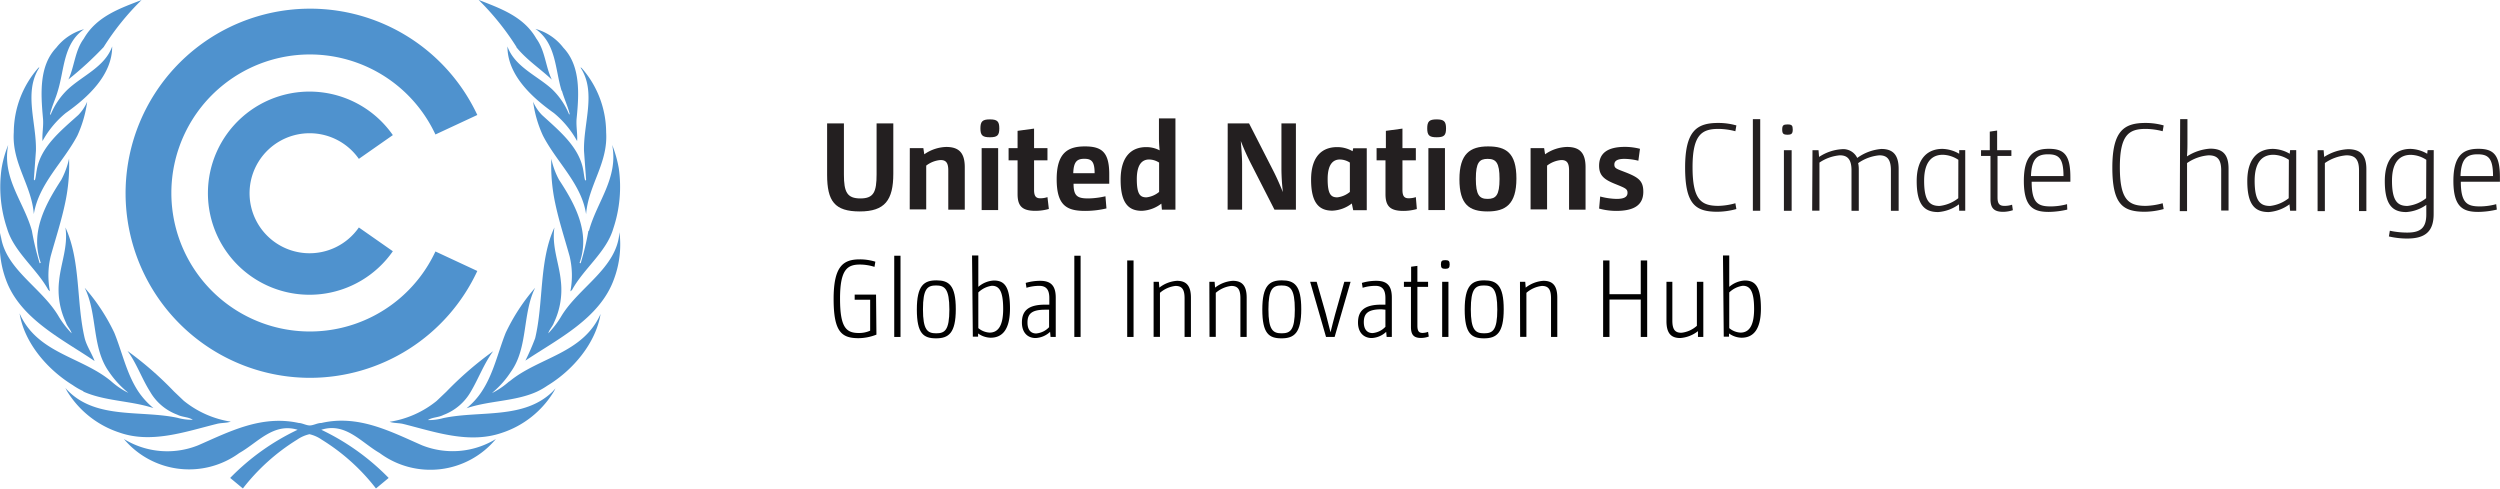 <svg id="Layer_1" data-name="Layer 1" xmlns="http://www.w3.org/2000/svg" viewBox="0 0 322.9 63.12"><defs><style>.cls-1{fill:#4f92ce;}.cls-2{fill:#231f20;}.cls-3{fill:#010101;}</style></defs><path class="cls-1" d="M54.52,57.52c-4-1.74-8.18-4-13-2.89-.52,0-1,.3-1.47.32s-1-.31-1.47-.32c-4.84-1.06-9,1.15-13,2.89A10.7,10.7,0,0,1,16,56.7a11,11,0,0,0,14.91,1.81c2.37-1.33,4.41-3.95,7.53-3a30.25,30.25,0,0,0-8.71,6.22l1.64,1.36a26.45,26.45,0,0,1,7-6.3,4.65,4.65,0,0,1,1.6-.71,4.61,4.61,0,0,1,1.59.71,26.29,26.29,0,0,1,7,6.3l1.64-1.36a30.35,30.35,0,0,0-8.7-6.22c3.12-1,5.16,1.64,7.53,3A11,11,0,0,0,64.05,56.7a10.7,10.7,0,0,1-9.53.82"/><path class="cls-1" d="M10,17.5a15.46,15.46,0,0,0,1.26-4.36,5.7,5.7,0,0,1-1.15,1.72C7.81,16.92,5.23,19,4.74,22c-.08.43-.11.87-.23,1.28-.1,0-.1-.07-.14-.1l.27-3.69c.1-3.61-1.62-7.61.45-10.77-.06,0-.1,0-.16.07a12.7,12.7,0,0,0-3.15,8.3c-.26,4,2.3,6.81,2.59,10.56C5,23.74,8.2,20.93,10,17.5"/><path class="cls-1" d="M12.2,46.58c-.38-1-1-1.88-1.26-2.89-1.1-4.66-.5-10-2.49-14.31.37,2.45-.6,4.6-.82,6.92a9.86,9.86,0,0,0,.89,5.37c.16.49.62.91.73,1.38a12.15,12.15,0,0,1-1.72-2.26C5.27,37,.4,34.62.07,30.08a12.87,12.87,0,0,0,.68,6c1.81,5.1,7.37,7.76,11.45,10.54"/><path class="cls-1" d="M5.49,18.22a12.33,12.33,0,0,1,3-3.62c2.92-2.06,6-4.94,6-8.6-.94,2.63-3.79,3.74-5.72,5.53a9.33,9.33,0,0,0-2.23,3.29l-.08-.05c.24-1.06.72-2,1-3,.87-2.78.69-6.13,3.4-8A6.82,6.82,0,0,0,7.27,6.16c-2.26,2.37-2,6-1.71,9.22.07,1-.14,1.93-.07,2.84"/><path class="cls-1" d="M6.25,37.45l.2.17a10.67,10.67,0,0,1,.1-4.54c.64-2.3,1.38-4.54,1.87-6.89a23.24,23.24,0,0,0,.5-5.7,10.68,10.68,0,0,1-1,2.73c-2,3.09-4.07,6.75-2.66,10.71,0,0-.08.09-.14.06a35,35,0,0,1-1-4.18C3.1,26.09.22,23,1.06,18.72a14.26,14.26,0,0,0-.85,3,16.83,16.83,0,0,0,.71,7.81c.88,3,3.83,5.18,5.33,7.93"/><path class="cls-1" d="M8.81,10.28a44.06,44.06,0,0,0,4.57-4.19A33.37,33.37,0,0,1,18.29,0c-2.75,1.07-5.81,2.09-7.47,5-1.16,1.56-1.19,3.6-2,5.3"/><path class="cls-1" d="M75.43,19.5l.27,3.7s0,.13-.13.09c-.12-.41-.15-.85-.23-1.28-.5-3-3.08-5.09-5.33-7.15a5.52,5.52,0,0,1-1.15-1.72,15.14,15.14,0,0,0,1.26,4.36c1.75,3.43,5,6.24,5.58,10.17.29-3.76,2.85-6.58,2.59-10.57a12.65,12.65,0,0,0-3.15-8.3s-.09-.09-.16-.07c2.08,3.16.36,7.16.45,10.77"/><path class="cls-1" d="M76,29.81A35,35,0,0,1,75,34s-.1,0-.14-.06c1.41-3.95-.62-7.62-2.65-10.71a10,10,0,0,1-1-2.73,23.23,23.23,0,0,0,.49,5.7c.49,2.35,1.23,4.59,1.87,6.89a10.67,10.67,0,0,1,.1,4.54l.21-.17c1.49-2.75,4.45-4.91,5.33-7.93a17,17,0,0,0,.71-7.81,15.57,15.57,0,0,0-.85-3c.83,4.28-2,7.37-3,11.09"/><path class="cls-1" d="M72.58,11.73c.28,1,.76,2,1,3l-.07.06a9.47,9.47,0,0,0-2.23-3.29C69.34,9.74,66.49,8.63,65.54,6c0,3.66,3.1,6.54,6,8.6a12.45,12.45,0,0,1,3,3.62c.07-.91-.14-1.85-.07-2.84.32-3.19.55-6.85-1.71-9.22a6.83,6.83,0,0,0-3.61-2.43c2.71,1.87,2.53,5.22,3.39,8"/><path class="cls-1" d="M66.69,6.09c1.34,1.66,3.06,2.76,4.58,4.19-.82-1.7-.85-3.73-2-5.3-1.65-2.89-4.72-3.91-7.46-5a34.08,34.08,0,0,1,4.9,6.09"/><path class="cls-1" d="M65.78,49.25a10.46,10.46,0,0,1-1.85,1.32h0l-.39.2,0,0,.18-.16h0A12.13,12.13,0,0,0,66,48c2.23-3.11,1.45-7.47,3.12-10.83A25.29,25.29,0,0,0,65.31,43c-1,2.52-1.57,5.29-3.11,7.6h0a9.42,9.42,0,0,1-1.94,2.13c2.92-1,6.27-.87,9.06-2.13a9.45,9.45,0,0,0,1.38-.79c3.31-2,6.25-5.48,6.87-9.26-2.28,5.16-8,5.58-11.79,8.73"/><path class="cls-1" d="M80,30.08c-.34,4.54-5.21,7-7.47,10.71a12.1,12.1,0,0,1-1.71,2.26c.11-.47.56-.89.73-1.38a9.86,9.86,0,0,0,.89-5.37c-.22-2.32-1.2-4.47-.83-6.92-2,4.3-1.38,9.65-2.49,14.31a30.8,30.8,0,0,1-1.26,2.89C72,43.8,77.51,41.14,79.32,36a12.74,12.74,0,0,0,.69-6"/><path class="cls-1" d="M57.26,54a7,7,0,0,1-2,.26c.57-.38,1.38-.33,2-.66a6.82,6.82,0,0,0,3.54-3h0c1-1.68,1.73-3.68,2.9-5.24a44.8,44.8,0,0,0-6.05,5.23h0l-1.25,1.19a12.74,12.74,0,0,1-6.08,2.7c.53.19,1.23.14,1.81.29,4,1,8.42,2.59,12.65,1.15a12.34,12.34,0,0,0,6.74-5.33l.23-.43-.39.43C67.65,54.2,62,53,57.26,54"/><path class="cls-1" d="M28,54.75c.57-.15,1.27-.1,1.81-.29a12.75,12.75,0,0,1-6.08-2.7l-1.26-1.2h0a44,44,0,0,0-6-5.23c1.16,1.56,1.84,3.56,2.9,5.23h0a6.76,6.76,0,0,0,3.53,3c.63.33,1.44.28,2,.66a6.92,6.92,0,0,1-2-.26c-4.69-1-10.4.21-14.07-3.44a5.23,5.23,0,0,1-.39-.42l.22.42a12.46,12.46,0,0,0,6.74,5.34C19.56,57.34,24,55.74,28,54.75"/><path class="cls-1" d="M10.75,50.57c2.8,1.26,6.14,1.17,9.07,2.14a10,10,0,0,1-1.95-2.14h0c-1.53-2.31-2.08-5.08-3.11-7.6a25,25,0,0,0-3.82-5.8c1.67,3.36.89,7.72,3.13,10.84a12.28,12.28,0,0,0,2.32,2.57h0l.18.16,0,0-.39-.2h0a10.23,10.23,0,0,1-1.86-1.33c-3.82-3.15-9.52-3.57-11.79-8.73.61,3.78,3.56,7.23,6.86,9.26a8.62,8.62,0,0,0,1.38.79"/><path class="cls-1" d="M40,48.8A23.85,23.85,0,0,0,61.65,35l-5.41-2.52a17.89,17.89,0,1,1,0-15.11l5.41-2.52A23.84,23.84,0,1,0,40,48.8"/><path class="cls-1" d="M40,17.21a7.76,7.76,0,0,1,6.35,3.31l4.39-3.07a13.12,13.12,0,1,0,0,15l-4.39-3.07A7.75,7.75,0,1,1,40,17.21"/><path class="cls-2" d="M109,15.94v6.61c0,2.26.41,3.08,2.13,3.08s2.09-.84,2.09-3.1V15.94h2.16v6.49c0,3.42-1.09,4.88-4.33,4.88s-4.22-1.32-4.22-4.73V15.94Z"/><path class="cls-2" d="M117.51,19.13h1.75l.12.8a5.19,5.19,0,0,1,2.83-.95c1.67,0,2.4.79,2.4,2.62v5.48h-2.13V22c0-1-.32-1.33-1-1.33a3.48,3.48,0,0,0-1.85.72v5.66h-2.13Z"/><path class="cls-2" d="M126.79,19.13h2.13v8h-2.13Zm1.06-1.4c-.95,0-1.22-.25-1.22-1.15s.27-1.16,1.22-1.16,1.22.25,1.22,1.16-.26,1.15-1.22,1.15"/><path class="cls-2" d="M131.43,19.13V16.9l2.13-.29v2.52h1.73v1.58h-1.73v3.81c0,.81.24,1.09.8,1.09a2.83,2.83,0,0,0,.93-.15l.18,1.53a6.43,6.43,0,0,1-1.75.24c-1.72,0-2.29-.64-2.29-2.17V20.71h-1.16V19.13Z"/><path class="cls-2" d="M141.38,22.37c0-1.49-.38-1.86-1.33-1.86s-1.38.38-1.43,1.86Zm1.53,4.55a11.94,11.94,0,0,1-2.76.32c-2.36,0-3.67-.69-3.67-4.09s1.44-4.24,3.64-4.24,3.15.75,3.15,3.6c0,.4,0,.81,0,1.22h-4.61c0,1.62.52,1.9,1.91,1.9a10.45,10.45,0,0,0,2.21-.28Z"/><path class="cls-2" d="M149.71,21a2.44,2.44,0,0,0-1.29-.4c-.82,0-1.59.53-1.59,2.53s.45,2.36,1.25,2.36a3.08,3.08,0,0,0,1.63-.7ZM150,26.3a4.41,4.41,0,0,1-2.52.93c-1.67,0-2.74-.93-2.74-4S146.18,19,148.05,19a3.69,3.69,0,0,1,1.73.42l0,0a15,15,0,0,1-.09-1.63v-2.5h2.13V27.08h-1.75Z"/><path class="cls-2" d="M158.57,15.94h2.76l3,5.87c.52,1,.9,1.87,1.37,3h0a26.16,26.16,0,0,1-.19-3V15.94h1.87V27.08h-2.77l-3-5.87a31.5,31.5,0,0,1-1.35-3h0c.09,1.11.17,2.12.17,3v5.87h-1.87Z"/><path class="cls-2" d="M174.35,21a2.44,2.44,0,0,0-1.29-.4c-.81,0-1.58.53-1.58,2.53s.45,2.36,1.25,2.36a3.08,3.08,0,0,0,1.62-.7Zm.25,5.28a4.38,4.38,0,0,1-2.51.93c-1.67,0-2.75-.93-2.75-4S170.82,19,172.7,19a3.93,3.93,0,0,1,2,.53l.08-.38h1.75v8h-1.75Z"/><path class="cls-2" d="M179,19.13V16.9l2.14-.29v2.52h1.73v1.58h-1.73v3.81c0,.81.24,1.09.8,1.09a2.92,2.92,0,0,0,.93-.15L183,27a6.43,6.43,0,0,1-1.75.24c-1.72,0-2.3-.64-2.3-2.17V20.71h-1.15V19.13Z"/><path class="cls-2" d="M184.49,19.13h2.14v8h-2.14Zm1.06-1.4c-.94,0-1.21-.25-1.21-1.15s.27-1.16,1.21-1.16,1.22.25,1.22,1.16-.25,1.15-1.22,1.15"/><path class="cls-2" d="M192.14,20.52c-1.07,0-1.52.47-1.52,2.57s.45,2.6,1.52,2.6,1.54-.47,1.54-2.58-.46-2.59-1.54-2.59m0,6.79c-2.36,0-3.64-.87-3.64-4.16s1.38-4.24,3.7-4.24,3.66.83,3.66,4.15-1.39,4.25-3.72,4.25"/><path class="cls-2" d="M197.69,19.13h1.75l.12.8a5.19,5.19,0,0,1,2.83-.95c1.67,0,2.4.79,2.4,2.62v5.48h-2.13V22c0-1-.32-1.33-1-1.33a3.49,3.49,0,0,0-1.84.72v5.66h-2.13Z"/><path class="cls-2" d="M206.68,25.38a8.89,8.89,0,0,0,2.12.31c1,0,1.41-.27,1.41-.79s-.32-.62-1.67-1.17-2-1.07-2-2.32c0-1.64,1.11-2.44,3.35-2.44a7.93,7.93,0,0,1,1.93.25l-.21,1.54a7.73,7.73,0,0,0-1.8-.24c-.83,0-1.3.21-1.3.73s.31.56,1.56,1.05c1.57.63,2.18,1.08,2.18,2.46,0,1.59-1,2.48-3.5,2.48a8.48,8.48,0,0,1-2.21-.3Z"/><path class="cls-2" d="M224.27,27a9.57,9.57,0,0,1-2.44.35c-2.82,0-4.18-.93-4.18-5.71s1.54-5.76,4.28-5.76a8.48,8.48,0,0,1,2.34.32l-.13.75a8.78,8.78,0,0,0-2.19-.3c-2.15,0-3.34.76-3.34,4.94s1.09,5,3.34,5a8.71,8.71,0,0,0,2.19-.34Z"/><rect class="cls-2" x="226.4" y="15.39" width="0.95" height="11.83"/><path class="cls-2" d="M230.41,19.4h1v7.83h-1Zm.47-2c-.55,0-.69-.14-.69-.67s.14-.66.69-.66.67.14.67.66-.15.67-.67.67"/><path class="cls-2" d="M234.1,19.4h.78l.07.87a6,6,0,0,1,2.93-1,2,2,0,0,1,2,1.13A6.15,6.15,0,0,1,243,19.24c1.49,0,2.23.76,2.23,2.58v5.41h-1V22c0-1.42-.49-1.94-1.49-1.94A5.63,5.63,0,0,0,240,21.07a3.63,3.63,0,0,1,.08.83v5.33h-.94V22c0-1.42-.52-1.94-1.5-1.94A5.5,5.5,0,0,0,235,21v6.21h-.94Z"/><path class="cls-2" d="M252.94,20.64a3.85,3.85,0,0,0-2-.65c-1.22,0-2.42.69-2.42,3.36s.75,3.25,2,3.25a4.75,4.75,0,0,0,2.41-1Zm.08,5.75a5.19,5.19,0,0,1-2.68,1c-1.73,0-2.78-.87-2.78-4s1.59-4.16,3.32-4.16a4.51,4.51,0,0,1,2.17.63l0-.47h.78v7.83h-.78Z"/><path class="cls-2" d="M257,19.4V17l.95-.14V19.4h1.84v.74H258V25.5c0,.83.27,1.09.88,1.09a3,3,0,0,0,1-.15l.1.71a4.23,4.23,0,0,1-1.24.21c-1.2,0-1.65-.48-1.65-1.64V20.14h-1.22V19.4Z"/><path class="cls-2" d="M266.52,22.74c0-2.33-.63-2.81-2-2.81s-2.12.55-2.2,2.81Zm.49,4.33a10.93,10.93,0,0,1-2.39.3c-1.95,0-3.22-.59-3.22-4,0-3.3,1.27-4.15,3.22-4.15s2.79.75,2.79,3.67c0,.19,0,.34,0,.58h-5c0,2.8.86,3.19,2.47,3.19a8.07,8.07,0,0,0,2.1-.29Z"/><path class="cls-2" d="M279.46,27a9.63,9.63,0,0,1-2.44.35c-2.82,0-4.19-.93-4.19-5.71s1.54-5.76,4.29-5.76a8.59,8.59,0,0,1,2.34.32l-.13.75a8.86,8.86,0,0,0-2.2-.3c-2.15,0-3.33.76-3.33,4.94s1.09,5,3.33,5a8.87,8.87,0,0,0,2.2-.34Z"/><path class="cls-2" d="M281.59,15.39h.94V18.2c0,.61,0,1.26-.06,2h0a6.28,6.28,0,0,1,3-1c1.62,0,2.37.75,2.37,2.58v5.41h-.95V22c0-1.42-.51-1.94-1.63-1.94a5.64,5.64,0,0,0-2.78,1v6.21h-.94Z"/><path class="cls-2" d="M295.63,20.64a3.79,3.79,0,0,0-2-.65c-1.22,0-2.42.69-2.42,3.36s.75,3.25,2,3.25a4.72,4.72,0,0,0,2.4-1Zm.08,5.75a5.16,5.16,0,0,1-2.68,1c-1.73,0-2.77-.87-2.77-4s1.59-4.16,3.32-4.16a4.48,4.48,0,0,1,2.16.63l.05-.47h.79v7.83h-.79Z"/><path class="cls-2" d="M299.34,19.4h.78l.07.87a6.21,6.21,0,0,1,3.08-1c1.61,0,2.37.76,2.37,2.58v5.41h-.95V22c0-1.42-.51-1.94-1.63-1.94a5.64,5.64,0,0,0-2.78,1v6.21h-.94Z"/><path class="cls-2" d="M313.38,20.64a3.78,3.78,0,0,0-2-.64c-1.22,0-2.43.68-2.43,3.35s.76,3.25,2,3.25a4.72,4.72,0,0,0,2.41-1Zm.95,7c0,2.26-1.09,3.17-3.42,3.17a10.56,10.56,0,0,1-2.36-.27l.12-.74a10.66,10.66,0,0,0,2.26.24c1.73,0,2.45-.63,2.45-2.34V26.46a5,5,0,0,1-2.59.93c-1.73,0-2.77-.87-2.77-4s1.59-4.16,3.32-4.16a4.48,4.48,0,0,1,2.16.63l.05-.47h.79Z"/><path class="cls-2" d="M322,22.74c0-2.33-.63-2.81-2-2.81s-2.12.55-2.2,2.81Zm.49,4.33a10.86,10.86,0,0,1-2.39.3c-1.95,0-3.22-.59-3.22-4,0-3.3,1.27-4.15,3.22-4.15s2.79.75,2.79,3.67c0,.19,0,.34,0,.58h-5.05c0,2.8.86,3.19,2.47,3.19a8.07,8.07,0,0,0,2.1-.29Z"/><path class="cls-3" d="M113.2,43.22a6.43,6.43,0,0,1-2.3.46c-2.19,0-3.23-.8-3.23-5.06s1.25-5.12,3.39-5.12a6.76,6.76,0,0,1,2,.3l-.11.67a6.28,6.28,0,0,0-1.89-.3c-1.64,0-2.56.67-2.56,4.4s.79,4.44,2.43,4.44a3.45,3.45,0,0,0,1.46-.3v-4h-2v-.66h2.76Z"/><rect class="cls-3" x="115.5" y="33.03" width="0.81" height="10.49"/><path class="cls-3" d="M120.9,43.7c-1.62,0-2.48-.61-2.48-3.72s.92-3.77,2.53-3.77,2.5.63,2.5,3.73-.94,3.76-2.55,3.76m0-6.83c-1.11,0-1.69.41-1.69,3.08s.58,3.1,1.7,3.1,1.71-.38,1.71-3.07-.6-3.11-1.72-3.11"/><path class="cls-3" d="M125.55,33h.81v2.32c0,.54,0,1.09,0,1.73h0a3.36,3.36,0,0,1,2-.82c1.34,0,2.09.74,2.09,3.62,0,2.73-1,3.77-2.5,3.77a2.9,2.9,0,0,1-1.62-.55l0,.41h-.68Zm.81,9.38a2.49,2.49,0,0,0,1.45.58c1,0,1.76-.72,1.76-3.05s-.52-3-1.46-3a3.15,3.15,0,0,0-1.75.86Z"/><path class="cls-3" d="M135.53,38.49c0-1.11-.43-1.57-1.3-1.57a5.63,5.63,0,0,0-1.65.25l-.1-.63a6.67,6.67,0,0,1,1.88-.27c1.39,0,2,.65,2,2.18v5.07h-.67l-.06-.66a2.91,2.91,0,0,1-1.88.8c-1,0-1.76-.68-1.76-2,0-1.51.81-2.31,3-2.31h.54ZM135,40c-1.75,0-2.29.54-2.29,1.66,0,1,.48,1.41,1.12,1.41a2.6,2.6,0,0,0,1.67-.81V40Z"/><rect class="cls-3" x="138.76" y="33.03" width="0.81" height="10.49"/><rect class="cls-3" x="145.59" y="33.64" width="0.82" height="9.88"/><path class="cls-3" d="M149,36.4h.68l.06.75a4.15,4.15,0,0,1,2.28-.88c1.18,0,1.8.6,1.8,2.18v5.07H153v-5c0-1.21-.39-1.59-1.18-1.59a3.71,3.71,0,0,0-2,.89v5.69H149Z"/><path class="cls-3" d="M156.2,36.4h.68l.06.75a4.18,4.18,0,0,1,2.29-.88c1.18,0,1.79.6,1.79,2.18v5.07h-.81v-5c0-1.21-.38-1.59-1.18-1.59a3.74,3.74,0,0,0-2,.89v5.69h-.81Z"/><path class="cls-3" d="M165.52,43.7c-1.62,0-2.48-.61-2.48-3.72s.92-3.77,2.53-3.77,2.5.63,2.5,3.73-.94,3.76-2.55,3.76m0-6.83c-1.11,0-1.69.41-1.69,3.08s.58,3.1,1.7,3.1,1.71-.38,1.71-3.07-.6-3.11-1.72-3.11"/><path class="cls-3" d="M169.22,36.4h.84l1.19,4.16c.24.9.38,1.5.6,2.36h0c.23-.91.36-1.48.61-2.37l1.17-4.15h.81l-2.06,7.12h-1.11Z"/><path class="cls-3" d="M178.94,38.49c0-1.11-.43-1.57-1.29-1.57a5.58,5.58,0,0,0-1.65.25l-.1-.63a6.55,6.55,0,0,1,1.87-.27c1.4,0,2,.65,2,2.18v5.07h-.67l-.06-.66a2.91,2.91,0,0,1-1.87.8c-1,0-1.77-.68-1.77-2,0-1.51.82-2.31,3-2.31h.54Zm-.5,1.46c-1.75,0-2.29.54-2.29,1.66,0,1,.49,1.41,1.13,1.41a2.58,2.58,0,0,0,1.66-.81V40Z"/><path class="cls-3" d="M182.26,36.4V34.45l.81-.11V36.4h1.38v.65h-1.38v5c0,.72.2.95.66.95a2.05,2.05,0,0,0,.72-.14l.09.61a3,3,0,0,1-1,.18c-.94,0-1.3-.41-1.3-1.42V37.05h-.91V36.4Z"/><path class="cls-3" d="M186.67,34.72c-.44,0-.56-.13-.56-.57s.13-.55.56-.55.57.11.57.55-.14.57-.57.57m-.4,1.68h.81v7.12h-.81Z"/><path class="cls-3" d="M191.67,43.7c-1.62,0-2.49-.61-2.49-3.72s.93-3.77,2.53-3.77,2.51.63,2.51,3.73-.94,3.76-2.55,3.76m0-6.83c-1.11,0-1.7.41-1.7,3.08s.59,3.1,1.71,3.1,1.71-.38,1.71-3.07-.6-3.11-1.72-3.11"/><path class="cls-3" d="M196.32,36.4H197l.06.75a4.15,4.15,0,0,1,2.29-.88c1.18,0,1.79.6,1.79,2.18v5.07h-.81v-5c0-1.21-.39-1.59-1.18-1.59a3.71,3.71,0,0,0-2,.89v5.69h-.81Z"/><polygon class="cls-3" points="207.06 33.64 207.88 33.64 207.88 38 211.92 38 211.92 33.64 212.75 33.64 212.75 43.52 211.92 43.52 211.92 38.69 207.88 38.69 207.88 43.52 207.06 43.52 207.06 33.64"/><path class="cls-3" d="M216,36.4v5c0,1.19.37,1.58,1.17,1.58a3.55,3.55,0,0,0,2-.9V36.4H220v7.12h-.69l0-.75a4.16,4.16,0,0,1-2.29.89c-1.18,0-1.78-.61-1.78-2.19V36.4Z"/><path class="cls-3" d="M222.54,33h.81v2.32c0,.54,0,1.09,0,1.73h0a3.36,3.36,0,0,1,2-.82c1.34,0,2.09.74,2.09,3.62,0,2.73-1,3.77-2.5,3.77a2.87,2.87,0,0,1-1.62-.55l0,.41h-.68Zm.81,9.38a2.46,2.46,0,0,0,1.45.58c1,0,1.76-.72,1.76-3.05s-.53-3-1.46-3a3.15,3.15,0,0,0-1.75.86Z"/></svg>
